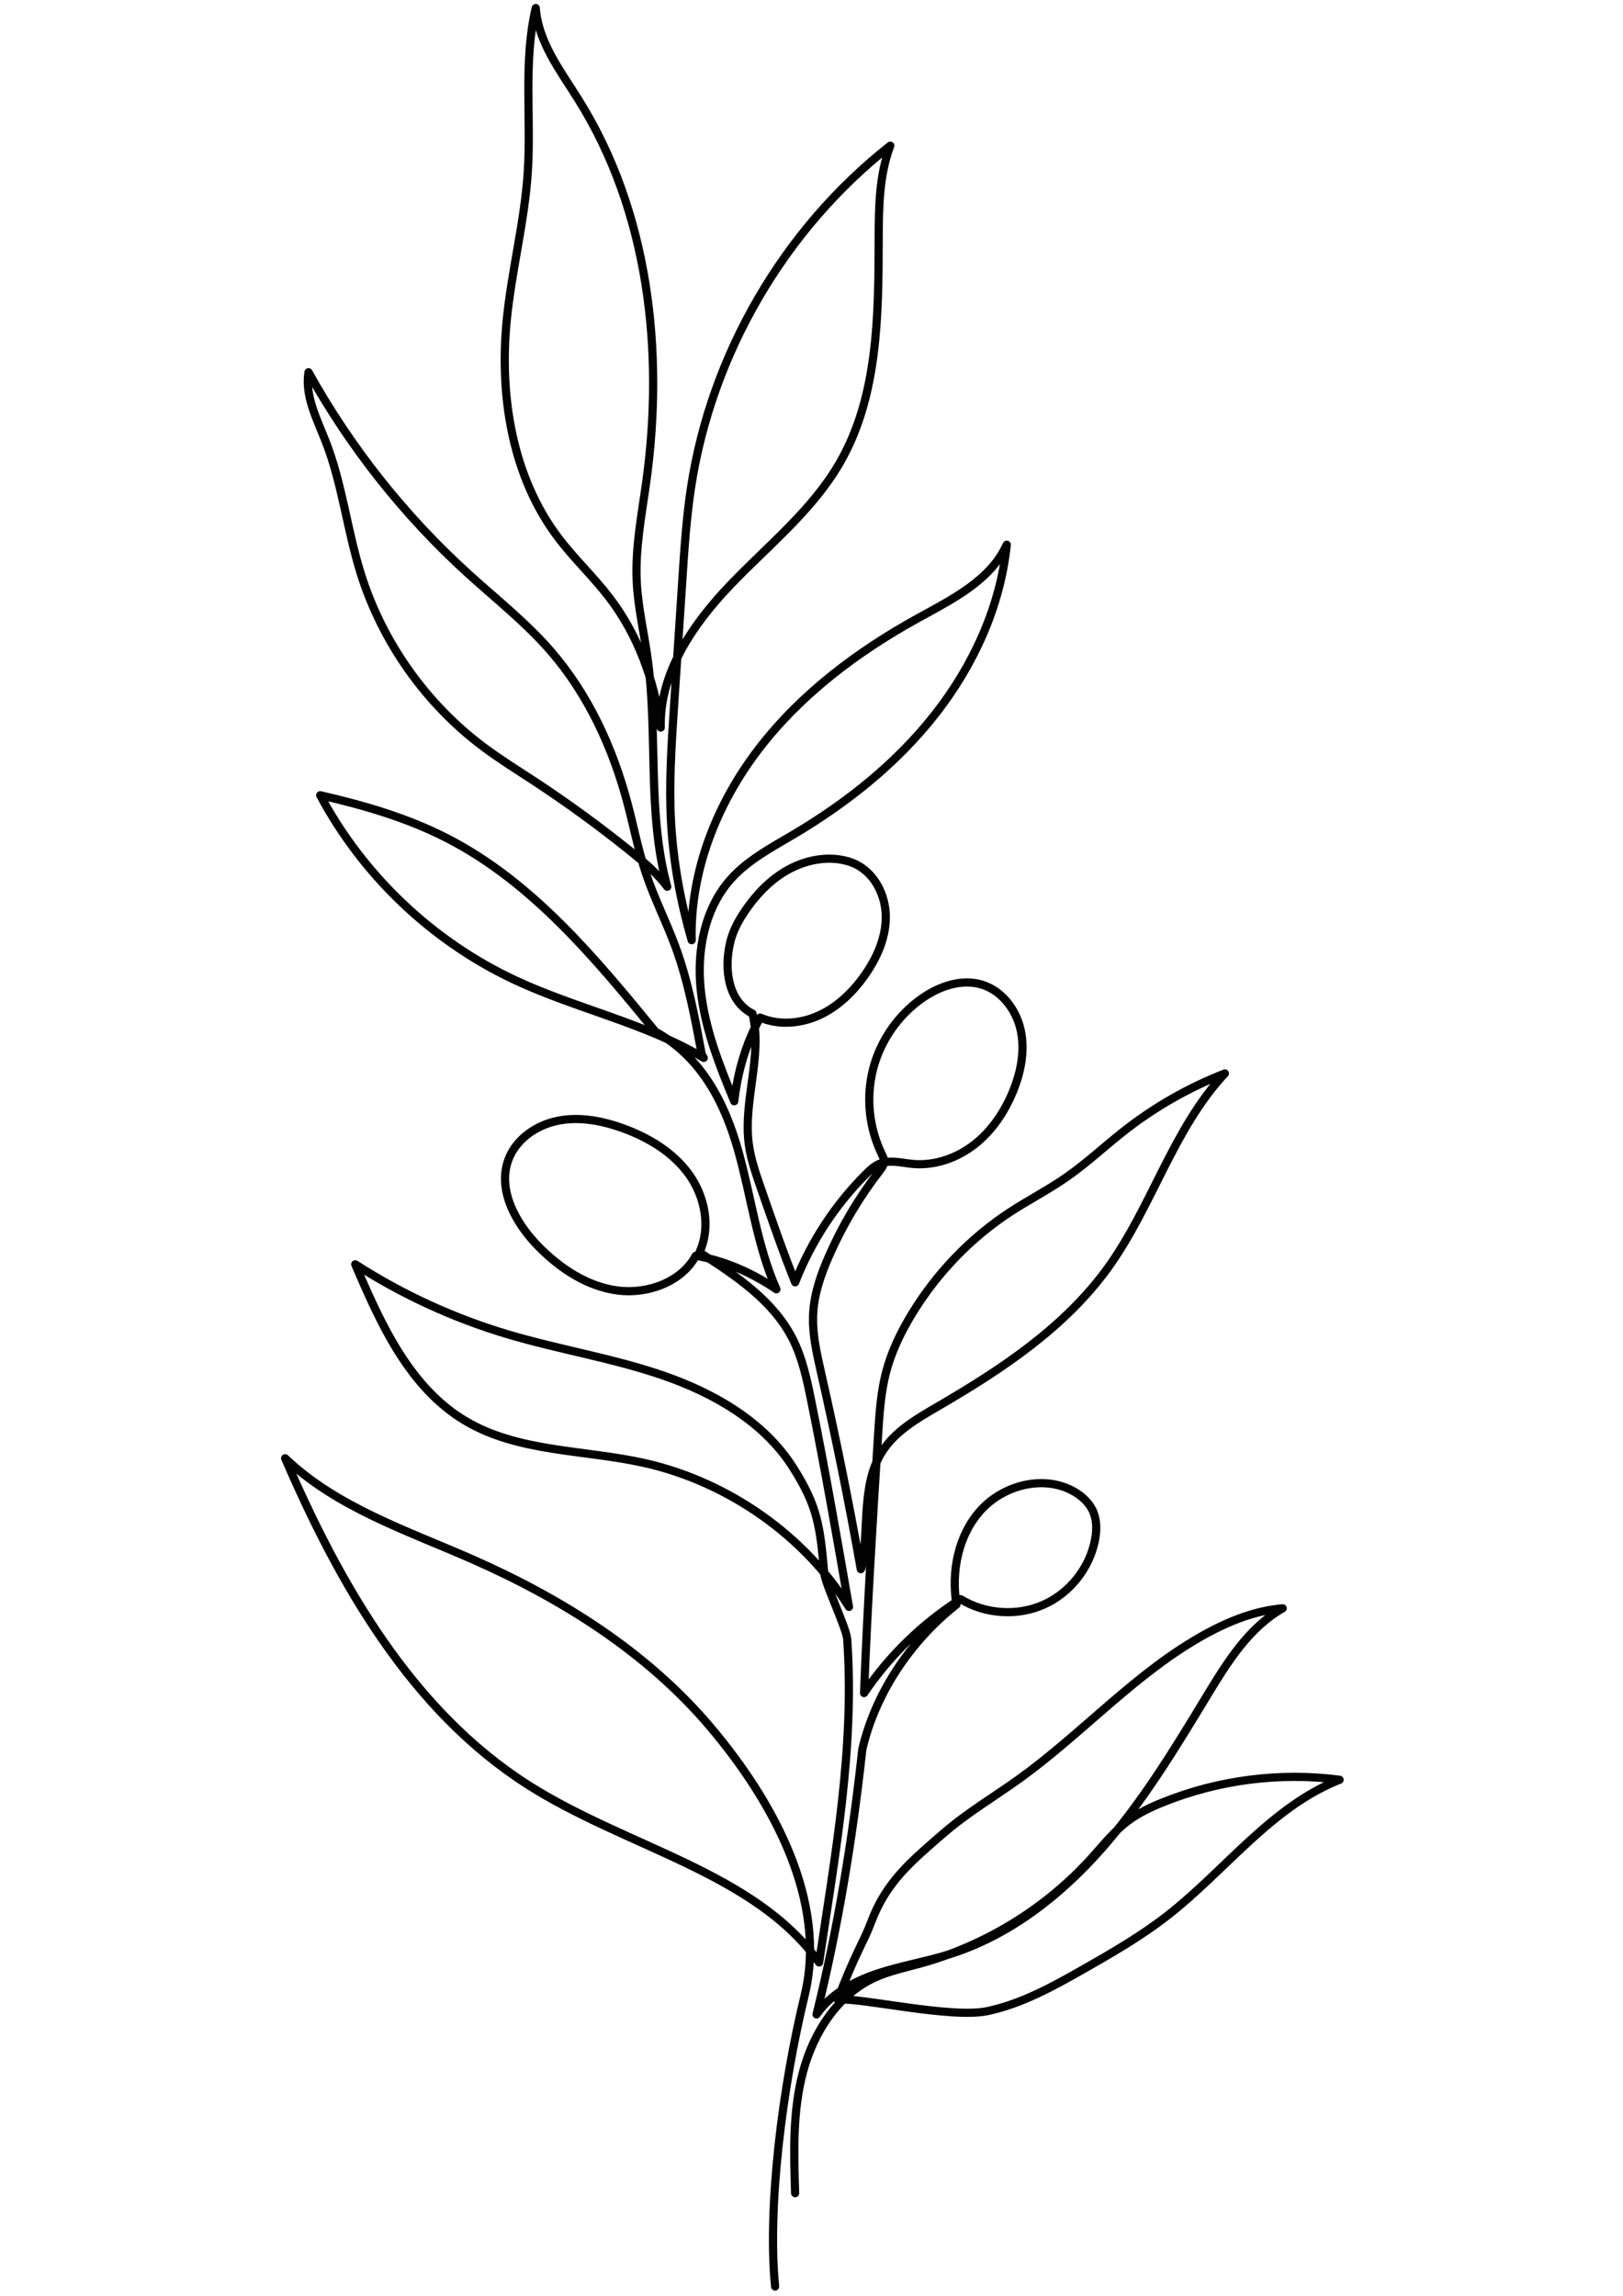 <?xml version="1.0" encoding="utf-8"?>
<!-- Generator: Adobe Illustrator 27.7.0, SVG Export Plug-In . SVG Version: 6.00 Build 0)  -->
<svg version="1.1" id="katman_1" xmlns="http://www.w3.org/2000/svg" xmlns:xlink="http://www.w3.org/1999/xlink" x="0px" y="0px"
	 viewBox="0 0 595.28 841.89" style="enable-background:new 0 0 595.28 841.89;" xml:space="preserve">
<style type="text/css">
	.st0{fill:none;stroke:#020203;stroke-width:3;stroke-linecap:round;stroke-linejoin:round;stroke-miterlimit:10;}
</style>
<path class="st0" d="M284.29,838.49c-2.86-28.92,2.61-72.93,10.83-106.7c8.48-34.83-11.66-71.5-34.87-98.82
	c-23.21-27.32-54.43-46.86-87.26-61.28c-23.87-10.49-49.55-18.94-68.41-36.94c20.03,46.35,46.44,92.57,89,119.73
	c36.2,23.1,83.25,32.03,106.85,65.17c5.9-39.67,13.07-78.5,10.31-118.51c-0.28-4.13-8.06-20.16-8.43-24.28
	c-1.56-17.07-2.27-24.25-11.45-38.73c-10.59-16.7-28.79-27.19-47.47-33.66c-18.68-6.47-38.37-9.55-57.32-15.21
	c-19.67-5.87-38.51-14.53-55.78-25.63c9.35,21.91,19.92,45.25,40.39,57.42c19.48,11.59,43.67,10.5,65.78,15.47
	c31.01,6.98,58.89,26.95,74.92,52.75c-4.4-25.37-8.81-50.75-13.93-75.99c-1.54-7.6-3.18-15.28-6.67-22.21
	c-6.98-13.84-20.46-23.04-34.24-31.8c4.23-9.14,2.06-20.39-3.81-28.57c-5.87-8.18-14.93-13.61-24.41-17.01
	c-7.55-2.71-15.73-4.27-23.6-2.72c-7.87,1.55-15.34,6.64-18.19,14.13c-4.26,11.2,2.65,23.6,11.08,32.12
	c7.9,7.99,17.8,14.57,28.94,16.02c11.14,1.45,23.51-3.22,28.63-12.73c10.83,1.75,21.15,6.55,29.59,12.29
	c-7.13-16.08-9.24-33.86-14-50.8c-4.76-16.93-13.12-34.13-30.35-43.66c-22.17-27.08-45.24-54.9-76.36-70.9
	c-14.63-7.52-30.58-12.16-46.62-15.82c15.71,29.45,41.14,53.6,71.37,67.76c22.66,10.61,47.81,15.75,69.3,28.56l-0.71-1.19
	c-2.49-13.42-4.99-26.92-9.72-39.72c-3.29-8.91-7.62-17.42-10.66-26.42c-2.88-8.51-4.56-17.38-6.87-26.06
	c-5.42-20.4-14.48-40.1-28.35-56.01c-9.05-10.38-19.94-18.96-30.13-28.21c-23.35-21.21-43.2-46.26-58.52-73.83
	c-1.4,8.73,3.09,17.16,6.3,25.39c6.04,15.48,7.84,32.27,12.77,48.14c7.85,25.27,23.84,47.95,45.01,63.82
	c5.95,4.46,12.27,8.39,18.49,12.46c12.21,8.01,24.03,16.61,35.41,25.77c5.06,4.08,10.16,8.41,13.59,13.09
	c-7.44-27.16-3.35-56.12-7.24-84.01c-1.3-9.34-3.51-18.58-3.95-28c-0.58-12.31,1.86-24.53,3.54-36.73
	c6.57-47.87,0.77-98.88-24.87-139.83c-6.64-10.61-14.8-21.16-15.7-33.65c-4.61,19.6-1.62,40.12-2.93,60.21
	c-1.19,18.26-5.93,36.11-7.72,54.32c-2.73,27.81,2.03,57.39,18.89,79.68c5.84,7.73,12.98,14.4,18.85,22.1
	c10.22,13.41,16.38,29.87,18.75,47.53c-0.54-20.01,11.87-38.04,25.73-52.48c13.86-14.44,29.93-27.25,39.94-44.59
	c14.07-24.36,14.2-54.02,14.27-82.15c0.03-11.53,0.17-23.35,4.25-34.14c-38.94,30.61-65.63,76.39-73.08,125.36
	c-1.69,11.11-2.43,22.35-3.17,33.57c-1.03,15.74-2.07,31.48-3.1,47.21c-0.92,14-1.84,28.03-1.05,42.04
	c0.84,14.79,3.57,29.41,7.55,43.17c-0.62-25.29,9.26-50.17,24.68-70.23c15.42-20.06,36.1-35.59,58.25-47.81
	c12.6-6.95,26.71-13.88,32.64-26.99c-2.32,22.68-12.19,44.23-26.26,62.17c-14.07,17.94-32.21,32.4-51.82,44.03
	c-8.21,4.87-16.88,9.4-23.22,16.54c-9.53,10.74-12.43,26.11-10.95,40.39c1.48,14.28,6.86,27.83,12.3,40.96
	c1.23-10.56,4.1-20.93,9.5-30.68c6.88,2.95,14.99,2.25,21.77-0.9c6.79-3.15,12.34-8.56,16.64-14.68c4.44-6.33,7.74-13.76,7.68-21.49
	c-0.06-7.73-4-15.71-10.94-19.12c-2.07-1.02-4.34-1.61-6.63-1.89c-6.79-0.83-13.75,1.08-19.6,4.64
	c-5.84,3.55-10.63,8.67-14.46,14.33c-2.36,3.48-4.4,7.23-5.39,11.31c-2.44,10.05-0.84,21.8,8.13,26.35
	c3.76,15.63-3.51,32.04-1.35,47.97c0.73,5.38,2.52,10.56,4.3,15.69c4.08,11.77,8.15,23.53,12.69,34.87
	c5.8-14.87,14.72-28.5,26.03-39.76c1.47-1.46,3.02-2.91,4.92-3.71c3.78-1.59,8.06-0.33,12.14,0.05c8.11,0.76,16.33-2.16,22.74-7.18
	c6.41-5.03,11.08-12.04,14.14-19.58c2.87-7.07,4.38-14.93,2.74-22.38c-1.65-7.45-6.9-14.37-14.19-16.6
	c-7.37-2.25-15.45,0.5-21.79,4.89c-8.86,6.13-15.42,15.53-18.12,25.96c-2.7,10.44-1.52,21.83,3.25,31.49
	c0.33,0.68,0.69,1.37,0.76,2.12c0.13,1.46-0.83,2.77-1.73,3.93c-7.42,9.59-13.65,20.09-18.51,31.19c-2.89,6.59-5.31,13.5-5.75,20.68
	c-0.46,7.53,1.28,15,2.95,22.36c5.41,23.79,10.25,47.71,14.5,71.74l0.28-0.53c2.88-14.27-0.27-30.3,7.54-42.58
	c4.8-7.54,12.92-12.19,20.65-16.69c23.31-13.57,46.42-28.9,62.2-50.77c16.25-22.54,23.88-50.93,42.86-71.23
	c-13.16,5.13-25.56,12.19-36.69,20.88c-7.26,5.67-13.98,12.03-21.55,17.27c-6.62,4.59-13.82,8.29-20.56,12.7
	c-14.62,9.57-26.99,22.53-36.06,37.47c-4.07,6.7-7.5,13.85-9.45,21.44c-1.91,7.39-2.39,15.07-2.87,22.69
	c-1.98,31.72-3.96,63.44-5.15,94.77c9.28-13.74,21.43-25.54,35.43-34.42c8.97,5.5,20.66,6.3,30.29,2.07
	c9.63-4.23,16.95-13.38,18.96-23.71c0.66-3.4,0.76-7.03-0.55-10.24c-1.45-3.55-4.5-6.25-7.9-8.02c-10.91-5.67-25.25-1.81-33.48,7.32
	c-8.23,9.13-10.83,22.4-8.87,34.54c-17.19,13.57-29.82,32.81-34.53,53.1c-3.59,33.26-9.12,66.32-16.78,97.2
	c5.19-7.48,13.64-12.07,22.27-14.97c8.63-2.89,17.68-4.34,26.37-7.05c21.86-6.82,40.62-21.46,55.77-38.62
	c15.16-17.16,27.07-36.89,38.94-56.47c7.37-12.15,15.27-24.8,27.63-31.82c-9.91,0.85-19.38,4.57-28.1,9.33
	c-25.42,13.87-45,36.28-68.51,53.19c-9.22,6.63-19.07,12.44-27.66,19.87c-11.98,10.37-21.18,17.92-26.71,32.77
	c-2.65,7.13-6.1,11.91-12.2,28.32c8.46-0.76,41.59,7.1,55.03,4.21c12.54-2.69,23.96-9.03,35.11-15.37
	c10.57-6.01,21.12-12.12,30.71-19.59c21.29-16.58,38.09-39.95,63.19-49.85c-21.84-2.84-44.4,0.04-64.82,8.28
	c-4.43,1.78-8.79,3.84-12.62,6.68c-5.18,3.84-9.21,8.99-13.54,13.77c-16.75,18.51-38.86,32.11-62.94,38.71
	c-5.57,1.53-11.28,2.71-16.54,5.11c-13.59,6.22-22.46,20.05-26.32,34.49c-3.86,14.44-3.4,29.63-2.92,44.56"/>
</svg>
